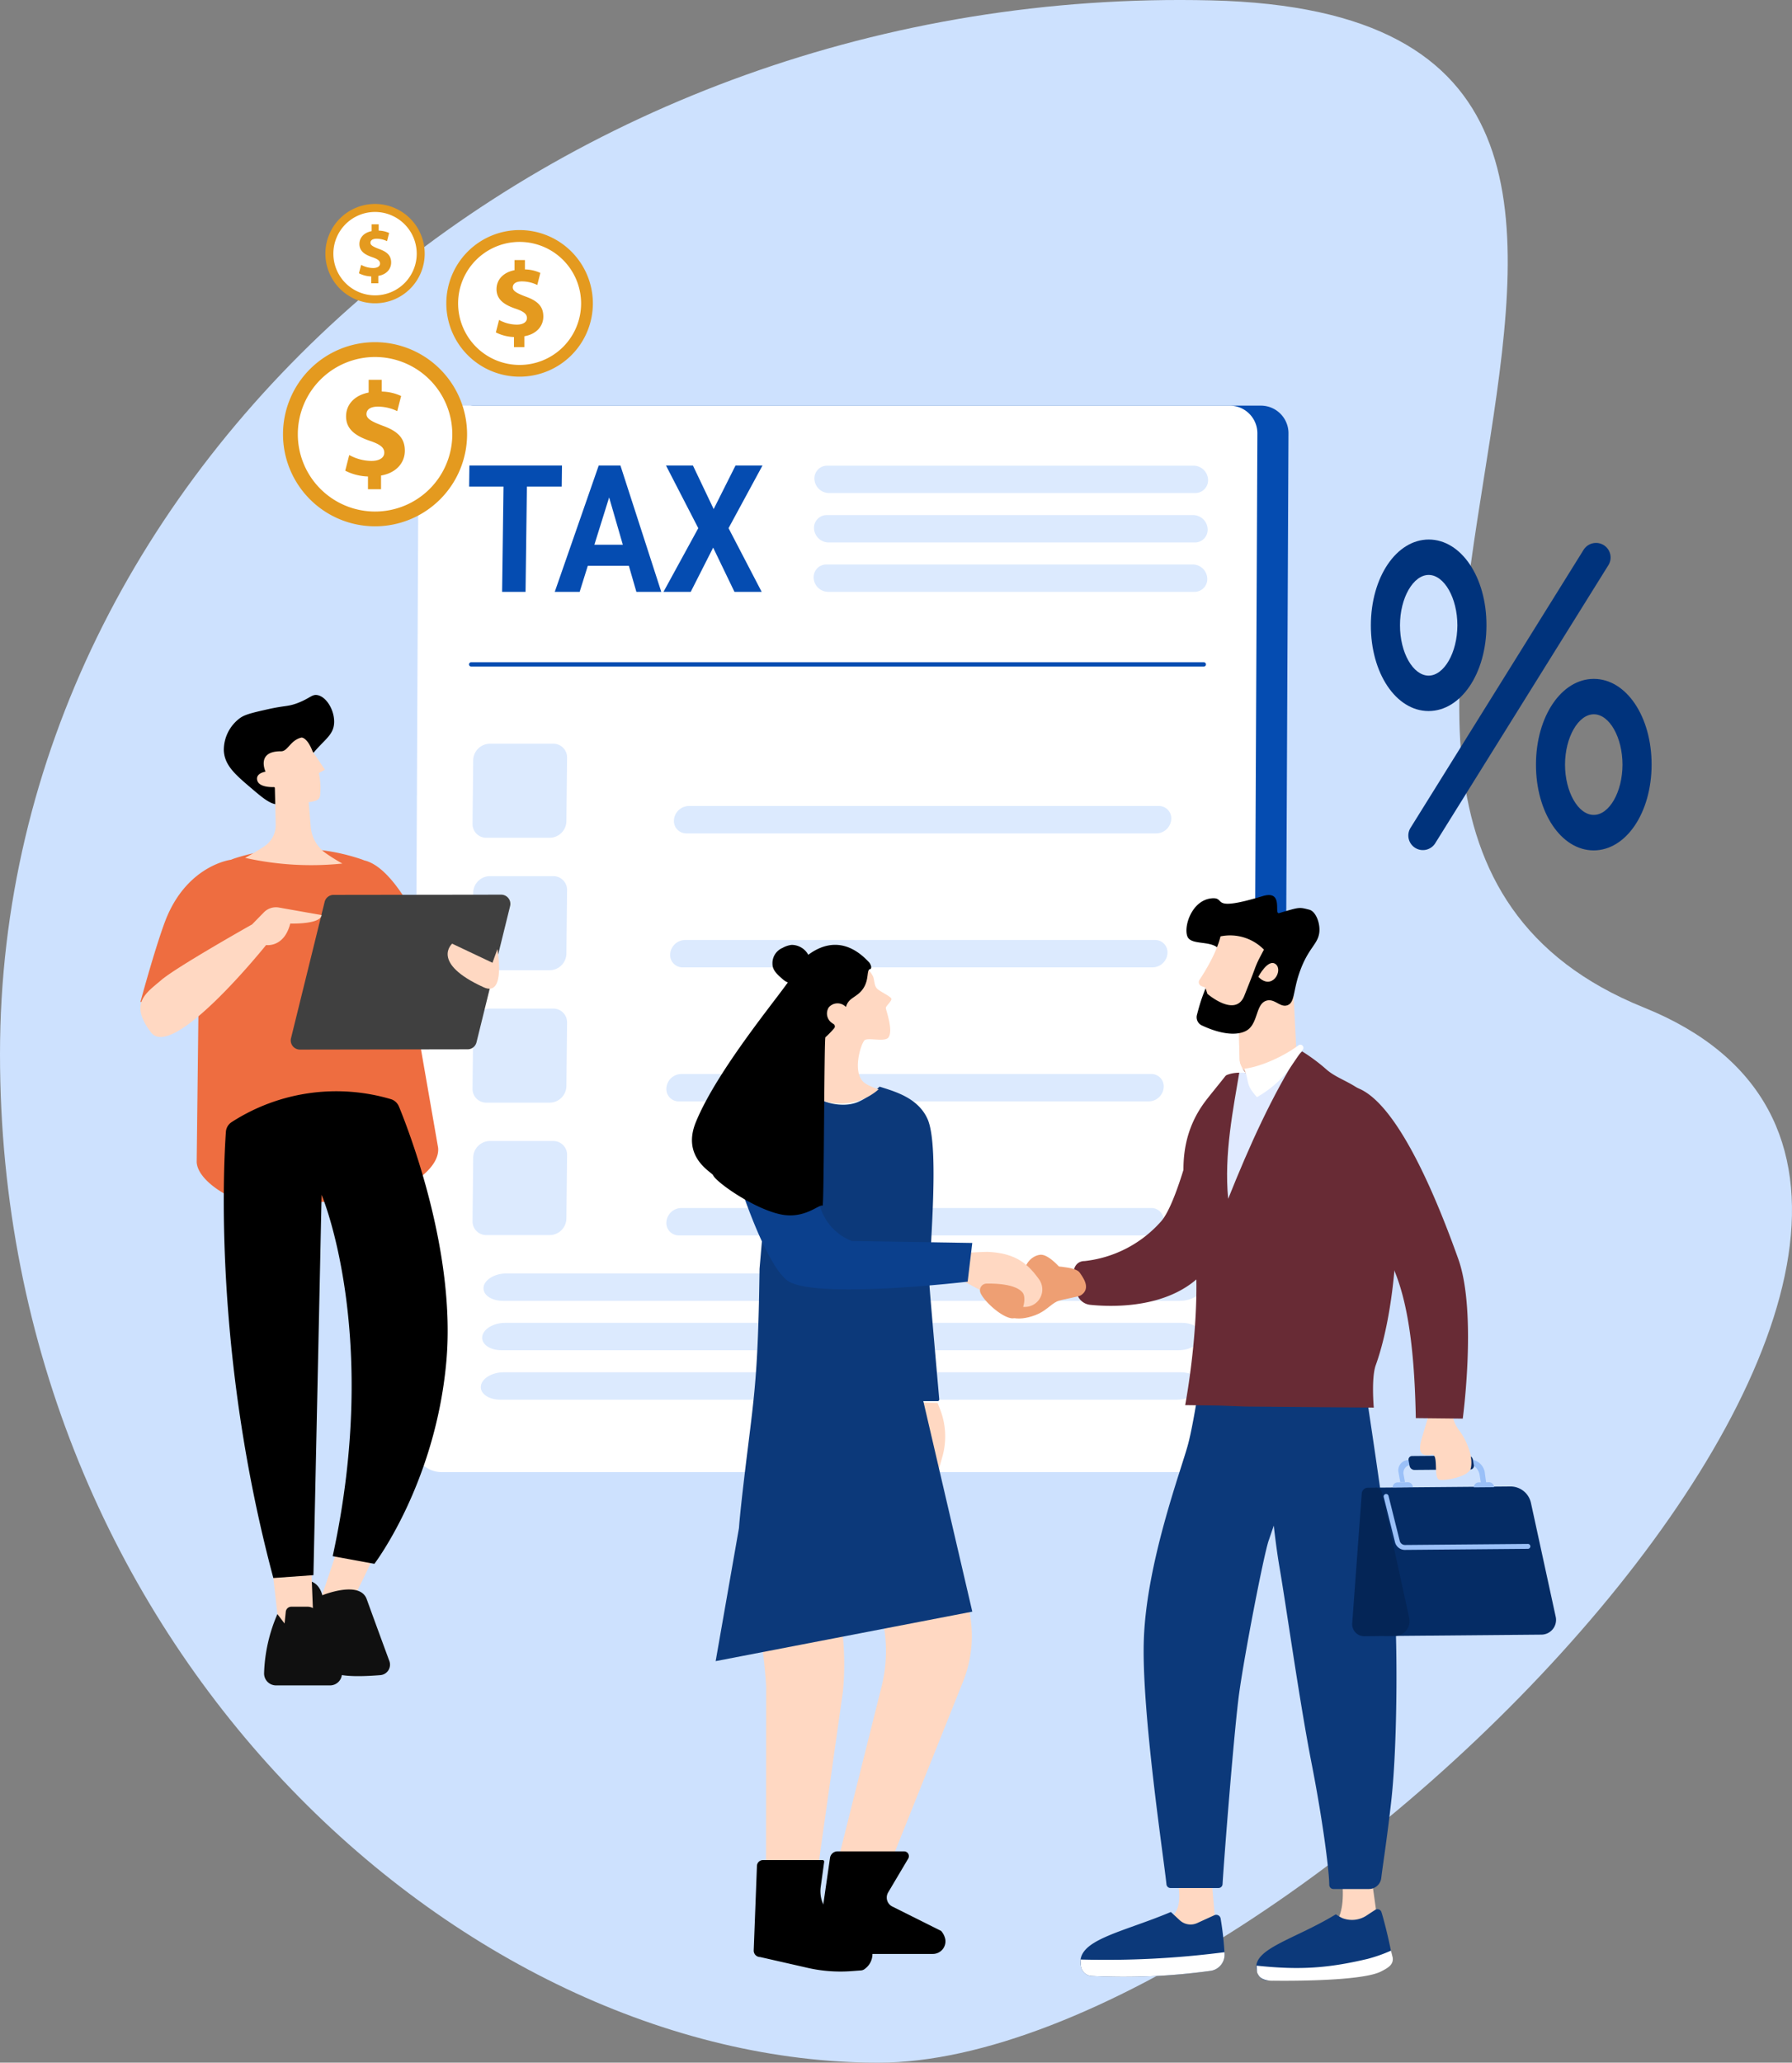 <svg xmlns="http://www.w3.org/2000/svg" width="528.85" height="608.505" viewBox="0 0 528.85 608.505">
  <rect x="0" y="0" width="528.85" height="608.505" fill="#808080" stroke="none"/>
  <g id="company-tax" transform="translate(-302.985 -1010.495)">
    <path id="Path_64723" data-name="Path 64723" d="M321.456,18.994c193.427,4.643-16.248,239.086,127.668,297.117S345.819,627.388,223.2,627.388-36.015,504.854-36.015,329.86,128.029,14.352,321.456,18.994Z" transform="translate(339 991.612)" fill="#cde1fe"/>
    <g id="Group_19189" data-name="Group 19189" transform="translate(-397.336 -2260.41)">
      <g id="Group_19168" data-name="Group 19168" transform="translate(822.472 3390.57)">
        <path id="Path_64577" data-name="Path 64577" d="M643.386,495.838H411.022a8.147,8.147,0,0,1-8.042-8.085l1.381-298.106a7.061,7.061,0,0,1,7.136-7.116H643.872a8.145,8.145,0,0,1,8.031,8.088l-1.378,298.1a7.063,7.063,0,0,1-7.139,7.125" transform="translate(-393.802 -182.531)" fill="#054cb1"/>
        <path id="Path_64578" data-name="Path 64578" d="M640.136,497.152H407.772a8.171,8.171,0,0,1-8.042-8.13l1.381-299.332a7.087,7.087,0,0,1,7.147-7.159H640.622a8.169,8.169,0,0,1,8.031,8.13l-1.378,299.332a7.078,7.078,0,0,1-7.139,7.159" transform="translate(-399.73 -182.531)" fill="#fff"/>
        <g id="Group_19167" data-name="Group 19167" transform="translate(16.26 17.661)">
          <path id="Path_64581" data-name="Path 64581" d="M622.331,210.626H406.14a.645.645,0,1,1,0-1.29H622.331a.645.645,0,0,1,0,1.29" transform="translate(-405.488 -151.302)" fill="#054cb1"/>
          <g id="Group_19166" data-name="Group 19166" transform="translate(1.039 0.045)">
            <path id="Path_64705" data-name="Path 64705" d="M428.651,271.964H409.943a4.05,4.05,0,0,1-4.114-4.16l.2-18.773a4.97,4.97,0,0,1,4.877-4.82h18.708a4.05,4.05,0,0,1,4.114,4.16l-.2,18.773a4.97,4.97,0,0,1-4.877,4.82" transform="translate(-405.828 -44.973)" fill="#dceafe"/>
            <path id="Path_64720" data-name="Path 64720" d="M428.651,271.964H409.943a4.05,4.05,0,0,1-4.114-4.16l.2-18.773a4.97,4.97,0,0,1,4.877-4.82h18.708a4.05,4.05,0,0,1,4.114,4.16l-.2,18.773a4.97,4.97,0,0,1-4.877,4.82" transform="translate(-405.828 -84.043)" fill="#dceafe"/>
            <path id="Path_64721" data-name="Path 64721" d="M428.651,271.964H409.943a4.05,4.05,0,0,1-4.114-4.16l.2-18.773a4.97,4.97,0,0,1,4.877-4.82h18.708a4.05,4.05,0,0,1,4.114,4.16l-.2,18.773a4.97,4.97,0,0,1-4.877,4.82" transform="translate(-405.828 -123.113)" fill="#dceafe"/>
            <path id="Path_64722" data-name="Path 64722" d="M428.651,271.964H409.943a4.05,4.05,0,0,1-4.114-4.16l.2-18.773a4.97,4.97,0,0,1,4.877-4.82h18.708a4.05,4.05,0,0,1,4.114,4.16l-.2,18.773a4.97,4.97,0,0,1-4.877,4.82" transform="translate(-405.828 -162.183)" fill="#dceafe"/>
            <path id="Path_64587" data-name="Path 64587" d="M557.721,198.288a3.751,3.751,0,0,1-3.8,3.75h-108.1a4.345,4.345,0,0,1-4.281-4.335,3.758,3.758,0,0,1,3.807-3.739h108.1a4.321,4.321,0,0,1,4.27,4.323" transform="translate(-340.766 -179.382)" fill="#dceafe"/>
            <path id="Path_64588" data-name="Path 64588" d="M557.682,203.448a3.758,3.758,0,0,1-3.8,3.75H445.774a4.319,4.319,0,0,1-4.27-4.323,3.758,3.758,0,0,1,3.8-3.75H553.412a4.321,4.321,0,0,1,4.27,4.323" transform="translate(-340.838 -169.971)" fill="#dceafe"/>
            <path id="Path_64589" data-name="Path 64589" d="M557.764,193.124a3.758,3.758,0,0,1-3.8,3.75H445.856a4.32,4.32,0,0,1-4.27-4.323,3.751,3.751,0,0,1,3.8-3.75H553.494a4.321,4.321,0,0,1,4.27,4.323" transform="translate(-340.688 -188.801)" fill="#dceafe"/>
            <path id="Path_64590" data-name="Path 64590" d="M407,277.517c-.045,2.118,2.448,3.75,5.7,3.75h199.8c3.6,0,6.707-1.985,6.752-4.323.045-2.118-2.448-3.753-5.7-3.753h-199.8c-3.609,0-6.707,1.988-6.752,4.326" transform="translate(-403.762 -34.883)" fill="#dceafe"/>
            <path id="Path_64591" data-name="Path 64591" d="M406.859,282.687c-.031,2.107,2.451,3.739,5.7,3.739H612.376c3.595,0,6.7-1.985,6.749-4.323.034-2.107-2.448-3.75-5.7-3.75h-199.8c-3.606,0-6.707,2-6.763,4.335" transform="translate(-404.026 -25.47)" fill="#dceafe"/>
            <path id="Path_64592" data-name="Path 64592" d="M406.719,287.839c-.034,2.107,2.448,3.75,5.7,3.75h199.8c3.609,0,6.707-2,6.752-4.335.042-2.107-2.448-3.739-5.7-3.739h-199.8c-3.595,0-6.707,1.985-6.749,4.323" transform="translate(-404.282 -16.052)" fill="#dceafe"/>
            <path id="Path_64596" data-name="Path 64596" d="M426.9,224.394a3.652,3.652,0,0,0,3.708,3.75h138.7a4.479,4.479,0,0,0,4.38-4.335,3.65,3.65,0,0,0-3.708-3.75H431.293a4.481,4.481,0,0,0-4.391,4.335" transform="translate(-367.47 -119.656)" fill="#dceafe"/>
            <path id="Path_64599" data-name="Path 64599" d="M426.508,238.366a3.648,3.648,0,0,0,3.705,3.75h138.7a4.467,4.467,0,0,0,4.377-4.335,3.638,3.638,0,0,0-3.7-3.739H430.9a4.47,4.47,0,0,0-4.391,4.323" transform="translate(-368.189 -94.107)" fill="#dceafe"/>
            <path id="Path_64602" data-name="Path 64602" d="M426.113,252.349a3.643,3.643,0,0,0,3.708,3.75H568.51a4.471,4.471,0,0,0,4.391-4.323,3.652,3.652,0,0,0-3.708-3.753h-138.7a4.464,4.464,0,0,0-4.38,4.326" transform="translate(-368.909 -68.554)" fill="#dceafe"/>
            <path id="Path_64605" data-name="Path 64605" d="M426.113,266.007a3.65,3.65,0,0,0,3.708,3.75H568.51a4.481,4.481,0,0,0,4.391-4.335,3.647,3.647,0,0,0-3.708-3.739h-138.7a4.461,4.461,0,0,0-4.38,4.323" transform="translate(-368.909 -42.678)" fill="#dceafe"/>
          </g>
          <path id="Path_64606" data-name="Path 64606" d="M455.032,188.785l-10.016,18.488,9.774,18.785h-8.031l-6.286-13.049-6.619,13.049h-8.04l10.268-18.785-9.531-18.488H434.5l6.122,12.852,6.453-12.852h7.952" transform="translate(-368.418 -188.785)" fill="#054cb1"/>
          <path id="Path_64607" data-name="Path 64607" d="M426.143,212.161h8.4L430.5,198.205Zm7.689-23.376,12.055,37.272H438.54l-2.217-7.675H424.2l-2.4,7.675h-7.348l12.973-37.272h6.41" transform="translate(-389.144 -188.785)" fill="#054cb1"/>
          <path id="Path_64608" data-name="Path 64608" d="M432.9,188.785l-.076,6.221H422.546l-.4,31.051h-6.916l.41-31.051H405.5l.076-6.221H432.9" transform="translate(-405.459 -188.785)" fill="#054cb1"/>
        </g>
      </g>
      <g id="Group_19170" data-name="Group 19170" transform="translate(1104.88 3430.069)">
        <path id="Path_64619" data-name="Path 64619" d="M510.934,287.19c4.57,0,8.478-6.785,8.5-14.823,0-8.044-3.858-14.854-8.459-14.88-4.57,0-8.478,6.785-8.478,14.829C502.474,280.38,506.332,287.165,510.934,287.19ZM511,247.039c9.592.025,17.064,11.166,17.013,25.347-.019,14.162-7.547,25.278-17.108,25.252S493.87,286.5,493.9,272.317s7.547-25.278,17.108-25.278" transform="translate(-493.895 -247.039)" fill="#00337c"/>
        <path id="Path_64620" data-name="Path 64620" d="M518.676,293.7c4.595.025,8.478-6.76,8.5-14.8,0-8.063-3.858-14.879-8.453-14.879s-8.485,6.791-8.51,14.829C510.216,286.885,514.075,293.7,518.676,293.7Zm.069-40.126c9.567.025,17.044,11.141,17.019,25.328s-7.553,25.271-17.114,25.271c-9.567-.025-17.038-11.16-17.013-25.347s7.547-25.278,17.108-25.252" transform="translate(-452.907 -212.463)" fill="#00337c"/>
        <path id="Path_64621" data-name="Path 64621" d="M547.359,249.22l-51.04,81.97a4.295,4.295,0,1,0,7.3,4.525l51.065-81.976a4.29,4.29,0,0,0-3.663-6.54,4.338,4.338,0,0,0-3.663,2.021" transform="translate(-484.568 -246.192)" fill="#00337c"/>
      </g>
      <g id="Group_19184" data-name="Group 19184" transform="translate(741.755 3475.922)">
        <path id="Path_59076" data-name="Path 59076" d="M433.05,62.875c-2.519.633-4.987-1.464-8.813-4.722-4.643-3.957-7.874-6.714-8.043-11.146a11.716,11.716,0,0,1,4.734-9.457c1.5-1.108,3.772-1.622,8.323-2.651,5.21-1.161,5.882-.7,8.9-1.886,3.522-1.372,4.065-2.572,5.686-2.269,2.61.488,4.974,4.353,4.92,7.94-.064,4.762-4.312,5.474-9.086,13.23-4,6.489-3.64,10.222-6.622,10.961" transform="translate(-391.578 -30.697)"/>
        <path id="Path_59077" data-name="Path 59077" d="M496.744,132.261l-8.614-49.449,8.232-4.7S486.284,50.272,475,47.594v.013a13.132,13.132,0,0,0-1.266-.475,59.669,59.669,0,0,0-36.934-.172c-.4.132-.777.277-1.161.436,0,0-13.361,1.6-19.612,18.6-3.086,8.4-7.125,23.359-7.125,23.359l17.16-.079-.554,47.3c.2,4.366,6.24,8.613,10.251,10.367,4.839,2.11,13.506,1.411,25.416,1.411,11.119,0,18.967-1.847,24.163-3.812,4.974-1.886,12.031-7,11.409-12.28" transform="translate(-408.898 1.217)" fill="#ee6d40"/>
        <path id="Path_59078" data-name="Path 59078" d="M424.773,93.848l49.448-.079a2.7,2.7,0,0,0,2.637-2.071l9.92-40.19a2.715,2.715,0,0,0-2.651-3.363l-49.451.066a2.71,2.71,0,0,0-2.637,2.071l-9.917,40.19a2.712,2.712,0,0,0,2.651,3.377" transform="translate(-377.669 10.771)" fill="#404040"/>
        <path id="Path_59079" data-name="Path 59079" d="M441.859,54.3s-22.2,12.491-26.787,16.408-9.552,6.885-3.063,15.432S445.988,60.39,445.988,60.39s5.288.857,7.135-6.344c0,0,8.931.316,9.245-2.493l-12.595-2.229a4.99,4.99,0,0,0-4.457,1.438L441.859,54.3" transform="translate(-408.895 13.389)" fill="#ffd8c2"/>
        <path id="Path_59080" data-name="Path 59080" d="M431.658,104.289,424.3,126.21s8.02-.672,8.783-.527,10.143-20,10.143-20l-11.565-1.4" transform="translate(-372.3 144.204)" fill="#ffd8c2"/>
        <path id="Path_59081" data-name="Path 59081" d="M430.135,112.433s11.065-4.535,13.112,1.162c2.61,7.229,6.686,18.268,6.686,18.268a3.1,3.1,0,0,1-2.678,4.13c-4.049.331-10.09.594-12.9-.4-4.433-1.557-11.8-15.576-11.8-15.576l2.269-11.94s4.022-.567,5.315,4.352" transform="translate(-376.45 153.167)" fill="#101010"/>
        <path id="Path_59082" data-name="Path 59082" d="M420.293,106.282l2.505,22.066,10.066-2.755-.78-19.878-11.791.567" transform="translate(-381.816 147.594)" fill="#ffd8c2"/>
        <path id="Path_59083" data-name="Path 59083" d="M423.243,133.569h15.921a3.529,3.529,0,0,0,3.495-4.035c-.527-3.586-2.269-9.536-7.452-17.741a3.136,3.136,0,0,0-2.624-1.438h-4.842a1.645,1.645,0,0,0-1.624,1.465l-.368,3.481-2.11-2.769a47.343,47.343,0,0,0-3.93,17.45,3.528,3.528,0,0,0,3.535,3.586" transform="translate(-383.209 158.621)" fill="#101010"/>
        <path id="Path_59084" data-name="Path 59084" d="M467.859,69.79a3.723,3.723,0,0,0-2.306-2.124,56.9,56.9,0,0,0-47.037,6.753,3.72,3.72,0,0,0-1.7,2.849c-.753,10.6-3.572,66.029,14,131.65l11.832-.844,2.411-112.2s17.531,41.126,3.272,106.6l12.308,2.256s18.018-23.635,21.236-59.749c2.847-31.946-10.815-67.427-14.01-75.2" transform="translate(-391.581 51.592)"/>
        <path id="Path_59085" data-name="Path 59085" d="M423.7,66.523a7.554,7.554,0,0,0,3.377-6.5l-.253-10.8c-.064-.066-.145-.132-.209-.2,0,0-4.339.29-4.974-1.913s2.441-2.625,2.441-2.625-2.9-6.08,4.589-6.014c2.019.013,2.732-3.311,6.027-4.049,0,0,1.638-.145,3.285,4.128l3.626,5.355-1.807.989a20.05,20.05,0,0,1,.358,6.661,1.735,1.735,0,0,1-1.2,1.464,10.2,10.2,0,0,1-2.151.462l.594,7.241a10.655,10.655,0,0,0,4.511,7.861,52.621,52.621,0,0,0,4.842,3.007,89.435,89.435,0,0,1-28.7-1.675s2.968-1.622,5.646-3.39" transform="translate(-387.144 -21.854)" fill="#ffd8c2"/>
        <path id="Path_59086" data-name="Path 59086" d="M450.466,55.191l-1.452,4.023-11.9-5.632s-6.53,5.659,9.323,12.873c6.622,3.008,4.025-11.264,4.025-11.264" transform="translate(-345.109 19.793)" fill="#ffd8c2"/>
      </g>
      <g id="Group_19186" data-name="Group 19186" transform="translate(783.843 3371.844)">
        <path id="Path_59222" data-name="Path 59222" d="M566.563,240.6a27.161,27.161,0,1,1-27.157-27.245A27.191,27.191,0,0,1,566.563,240.6" transform="translate(-512.242 -213.352)" fill="#e49a1f"/>
        <path id="Path_59224" data-name="Path 59224" d="M559.517,237.908a22.794,22.794,0,1,1-22.8-22.865,22.823,22.823,0,0,1,22.8,22.865" transform="translate(-509.558 -210.663)" fill="#fff"/>
        <path id="Path_59228" data-name="Path 59228" d="M526.04,249.915V246.16a15.879,15.879,0,0,1-6.708-1.709l1.184-4.623a13.9,13.9,0,0,0,6.555,1.74c2.248,0,3.784-.87,3.784-2.448,0-1.507-1.264-2.461-4.178-3.45-4.23-1.417-7.1-3.4-7.1-7.234,0-3.481,2.448-6.213,6.667-7.042v-3.753h3.864v3.468a14.28,14.28,0,0,1,5.716,1.305l-1.142,4.473A13.08,13.08,0,0,0,529,225.551c-2.57,0-3.4,1.1-3.4,2.207,0,1.305,1.386,2.145,4.734,3.409,4.7,1.66,6.587,3.836,6.587,7.4,0,3.52-2.479,6.524-7.022,7.314v4.038H526.04" transform="translate(-500.969 -206.532)" fill="#e49a1f"/>
      </g>
      <g id="Group_19187" data-name="Group 19187" transform="translate(832.039 3338.779)">
        <path id="Path_59222-2" data-name="Path 59222" d="M555.489,235.042a21.624,21.624,0,1,1-21.62-21.69,21.648,21.648,0,0,1,21.62,21.69" transform="translate(-512.242 -213.352)" fill="#e49a1f"/>
        <path id="Path_59224-2" data-name="Path 59224" d="M550.224,233.247a18.147,18.147,0,1,1-18.148-18.2,18.17,18.17,0,0,1,18.148,18.2" transform="translate(-510.45 -211.556)" fill="#fff"/>
        <path id="Path_59228-2" data-name="Path 59228" d="M524.673,243.336v-2.99a12.642,12.642,0,0,1-5.341-1.361l.942-3.681a11.067,11.067,0,0,0,5.219,1.386c1.79,0,3.013-.693,3.013-1.949,0-1.2-1.006-1.959-3.326-2.747-3.367-1.128-5.654-2.707-5.654-5.759,0-2.771,1.948-4.947,5.307-5.607v-2.988h3.077V220.4a11.368,11.368,0,0,1,4.551,1.039L531.552,225a10.414,10.414,0,0,0-4.52-1.064c-2.046,0-2.705.878-2.705,1.757,0,1.039,1.1,1.707,3.769,2.714,3.739,1.322,5.244,3.054,5.244,5.889,0,2.8-1.973,5.194-5.59,5.823v3.215h-3.077" transform="translate(-504.712 -208.796)" fill="#e49a1f"/>
      </g>
      <g id="Group_19188" data-name="Group 19188" transform="translate(796.349 3331.072)">
        <path id="Path_59222-3" data-name="Path 59222" d="M541.55,228.051a14.654,14.654,0,1,1-14.652-14.7,14.67,14.67,0,0,1,14.652,14.7" transform="translate(-512.242 -213.352)" fill="#e49a1f"/>
        <path id="Path_59224-3" data-name="Path 59224" d="M538.526,227.379a12.3,12.3,0,1,1-12.3-12.336,12.314,12.314,0,0,1,12.3,12.336" transform="translate(-511.571 -212.68)" fill="#fff"/>
        <path id="Path_59228-3" data-name="Path 59228" d="M522.951,235.054v-2.026a8.568,8.568,0,0,1-3.619-.922l.639-2.494a7.5,7.5,0,0,0,3.537.939c1.213,0,2.042-.47,2.042-1.321,0-.813-.682-1.328-2.254-1.861-2.282-.764-3.832-1.835-3.832-3.9,0-1.878,1.32-3.352,3.6-3.8v-2.025h2.085v1.871a7.7,7.7,0,0,1,3.084.7l-.616,2.413a7.058,7.058,0,0,0-3.063-.721c-1.386,0-1.833.6-1.833,1.191,0,.7.748,1.157,2.554,1.839,2.534.9,3.554,2.07,3.554,3.991,0,1.9-1.337,3.52-3.788,3.946v2.179h-2.085" transform="translate(-509.424 -211.647)" fill="#e49a1f"/>
      </g>
      <g id="Group_19185" data-name="Group 19185" transform="translate(904.531 3534.952)">
        <path id="Path_53428" data-name="Path 53428" d="M505.932,150.884l-13.893-2.72c2.707-3.468,3.407-7.383,2.759-14.515l8.655-.482,2.479,17.716" transform="translate(-302.936 156.488)" fill="#ffd8c2"/>
        <path id="Path_53430" data-name="Path 53430" d="M522.048,136.956c.673,2.086,2.161,7.994,2.821,11.554a4.49,4.49,0,0,1-3.088,5.1c-6.114,1.916-20.882,2.45-33.158,3.507a3.175,3.175,0,0,1-3.179-2.278c-2.642-6.862,10.513-9.517,23.143-17.231a12.958,12.958,0,0,0,1.946,1.129,7.85,7.85,0,0,0,6.8-.56l2.873-1.881a1.226,1.226,0,0,1,1.842.66" transform="translate(-318.569 163.082)" fill="#0c397a"/>
        <path id="Path_53432" data-name="Path 53432" d="M525.222,141.635a.332.332,0,0,0,.039.127c.407,2.239-1.4,3.192-3.407,4.233-6.1,3.166-31.8,2.72-31.8,2.72s-3.4.241-4.435-1.754a2.478,2.478,0,0,1-.368-.853c-.065-.394-.114-1.829-.114-1.829,12.836,1.36,21.185.735,32.7-1.985a44.628,44.628,0,0,0,6.937-2.44s.14.511.446,1.78" transform="translate(-318.491 171.558)" fill="#fff"/>
        <path id="Path_53436" data-name="Path 53436" d="M491.731,148.341l-9.761,3.088-5.1-5.339c5.541-2.86,3.878-8.707,3.712-12.429l9.849-.407,1.3,15.087" transform="translate(-337.119 156.681)" fill="#ffd8c2"/>
        <path id="Path_53438" data-name="Path 53438" d="M510.529,138.29a89.775,89.775,0,0,1,1.158,10.513,4.8,4.8,0,0,1-4.067,4.894,186.975,186.975,0,0,1-35.309,1.523A3.4,3.4,0,0,1,469.3,152.3c-1.7-7.688,11.961-9.8,26.537-15.95l2.632,2.44a4.693,4.693,0,0,0,5.147.826l5.059-2.313a1.318,1.318,0,0,1,1.855.989" transform="translate(-354.511 163.654)" fill="#0c397a"/>
        <path id="Path_53440" data-name="Path 53440" d="M511.638,140s.026.394.026.586a4.8,4.8,0,0,1-4.067,4.894A186.975,186.975,0,0,1,472.288,147a3.4,3.4,0,0,1-3.013-2.922,9.937,9.937,0,0,1-.1-1.933l.94.026a271.355,271.355,0,0,0,39.744-1.956l1.78-.218" transform="translate(-354.486 171.875)" fill="#fff"/>
        <path id="Path_53444" data-name="Path 53444" d="M511.8,139.872c-1.487,4.347-7.142,33.6-8.717,45.07-1.451,10.435-4.474,48.88-4.907,56.354a1.2,1.2,0,0,1-1.207,1.145H482.826a1.207,1.207,0,0,1-1.207-1.093c-.787-7.753-7.409-51.219-6.673-72.215.788-22.929,11.1-50.2,13.08-57.716s4.435-25.28,4.435-25.28l47.624,7.372s6,38.51,8.58,61.783c1.142,10.256,1.295,43.531-.687,61.322-1.285,11.515-2.492,18.875-2.964,22.867a3.682,3.682,0,0,1-3.66,3.254H530.9a1.227,1.227,0,0,1-1.233-1.2c-.052-4.8-2.112-19.991-5.173-35.638-3.573-18.188-7.539-46.645-9.52-58.121-.648-3.787-1.22-8.134-1.689-12.263,0,0,.01.023-1.477,4.357" transform="translate(-341.588 50.493)" fill="#0c397a"/>
        <path id="Path_53448" data-name="Path 53448" d="M500.722,74.379l-1.1-22.293-16.142,8.389.342,14.095a6.649,6.649,0,0,0,2.847,4.868c3.342,2.39,7.981,1.894,11.336-.483l.778-.547a4.646,4.646,0,0,0,1.943-4.029" transform="translate(-322.233 -25.943)" fill="#ffd8c2"/>
        <path id="Path_53450" data-name="Path 53450" d="M486.364,44.977c4.321-.292-1.07,4.182,14.9-.635,6.355-1.919,3.215,5.5,4.868,5.008,6.088-1.817,5.883-1.767,8.87-1.017,1.985.5,3.319,4.092,2.974,6.787-.456,3.572-3.4,4.537-5.948,12.087-1.789,5.313-1.295,8.516-3.429,9.316-2.151.8-3.778-2.059-6.192-1.347-3.14.9-2.453,6.291-5.476,8.554-1.92,1.436-6.394,2.135-13.613-1.246a2.67,2.67,0,0,1-1.448-3.1c.42-1.6.966-3.609,1.653-5.5,3.254-8.96,6.442-11.019,5.248-13.32-1.819-3.534-8.567-1.423-9.712-4.322-1.194-3.012,1.386-10.854,7.311-11.261" transform="translate(-332.846 -44.023)"/>
        <path id="Path_53451" data-name="Path 53451" d="M499.109,51.9,497.9,54.21a26.343,26.343,0,0,0-1.487,3.356c-.777,2.173-2.264,5.847-3.078,7.918-2.6,6.66-10.9-.534-10.9-.534l-.6-1.83-1.106-.432a1.159,1.159,0,0,1-.557-.394,1.238,1.238,0,0,1-.065-1.487c1.614-2.44,5.008-7.918,6.189-12.811a13.986,13.986,0,0,1,12.813,3.9" transform="translate(-330.315 -35.803)" fill="#ffd8c2"/>
        <path id="Path_53453" data-name="Path 53453" d="M485.289,54.285s2.912-5.554,5.16-3.7-1.106,7.88-5.16,3.7" transform="translate(-318.149 -30.165)" fill="#ffd8c2"/>
        <path id="Path_53457" data-name="Path 53457" d="M498.508,141.846l46.3-.407a4.348,4.348,0,0,0,4.246-5.248l-7.321-33.643a6.164,6.164,0,0,0-6.088-4.817l-39.708.343,2.567,43.772" transform="translate(-294.142 76.744)" fill="#052c65"/>
        <path id="Path_53459" data-name="Path 53459" d="M497.407,141.673l8.987-.091a4.344,4.344,0,0,0,4.246-5.235l-8.059-37.075a1.855,1.855,0,0,0-1.819-1.436l-2.313.026a1.836,1.836,0,0,0-1.816,1.678l-2.821,38.347a3.555,3.555,0,0,0,3.6,3.787" transform="translate(-298.963 76.981)" fill="#042556"/>
        <path id="Path_53461" data-name="Path 53461" d="M502.944,114.895A3.03,3.03,0,0,1,500,112.6l-3.319-13.293a.728.728,0,0,1,1.412-.356l3.316,13.294a1.591,1.591,0,0,0,1.539,1.194h.026l36.246-.316a.724.724,0,0,1,.013,1.448l-36.246.319h-.039" transform="translate(-292.527 78.295)" fill="#9ac0f8"/>
        <path id="Path_53466" data-name="Path 53466" d="M498.938,97.378l3-.038a1.473,1.473,0,0,1,1.487,1.449l-5.948.051a1.453,1.453,0,0,1,1.461-1.462" transform="translate(-290.681 75.896)" fill="#9ac0f8"/>
        <path id="Path_59087" data-name="Path 59087" d="M498.938,97.378l3-.038a1.473,1.473,0,0,1,1.487,1.449l-5.948.051a1.453,1.453,0,0,1,1.461-1.462" transform="translate(-266.719 75.896)" fill="#9ac0f8"/>
        <path id="Path_53467" data-name="Path 53467" d="M498.555,101.946l-.507-2.834a3.024,3.024,0,0,1,3.036-3.686l18.022-.153a4.544,4.544,0,0,1,4.36,3.61l.5,3.686-1.638-.458-.358-2.313c-.28-1.563-1.562-3.1-3.15-3.089l-16.906.153a2.353,2.353,0,0,0-2.375,2.86l.407,2.211-1.386.013" transform="translate(-289.524 71.242)" fill="#9ac0f8"/>
        <path id="Path_53468" data-name="Path 53468" d="M499.927,95.054l16.571-.14a1.523,1.523,0,0,1,1.425,1.271l.254,1.538a1.044,1.044,0,0,1-.992,1.3l-16.561.14a1.5,1.5,0,0,1-1.422-1.271l-.267-1.538a1.047,1.047,0,0,1,.992-1.3" transform="translate(-287.437 70.436)" fill="#052c65"/>
        <path id="Path_53470" data-name="Path 53470" d="M503.311,66.484s-4.474,18.061-8.73,23.157a35.247,35.247,0,0,1-22.8,11.9s-5.658-.369-2.1,9.888a4.521,4.521,0,0,0,3.813,3.012c7.675.788,29.156,1.347,37.5-15.442,10.217-20.615-7.679-32.511-7.679-32.511" transform="translate(-355.973 6.443)" fill="#682b35"/>
        <path id="Path_53471" data-name="Path 53471" d="M513.516,58.242a53.42,53.42,0,0,1,7.321,5.465c4.715,3.991,11.87,4.207,16.037,14.108,7.259,17.234,5.138,54.258-1.627,72.992-1.36,3.775-.583,12.519-.583,12.519l-37.8-.305-7.88-.292-9.979-.127s6.075-31.673,1.78-53.088c-1.78-8.859-5.743-23.551,4.272-36.693,2.274-3,6.81-8.261,8.831-11.439l2.453,2.453c.485.115,1.005,3.928,1.578,4.029,6.01,1.042,7.728-1.7,11.921-6.126l3.673-3.5" transform="translate(-333.449 -12.123)" fill="#682b35"/>
        <path id="Path_53473" data-name="Path 53473" d="M509.408,91.815a11.616,11.616,0,0,0,2.2,4.906c1.819,2.338,4.155,7.422,3.332,10.994-.6,2.631-8.2,3.889-9.432,3.342-1.653-.724.065-7.842-2.235-7.346-4.207.915-3.521-2.453-2.684-5.223s2.278-7.6,2.278-7.6l6.543.928" transform="translate(-285.087 61.362)" fill="#ffd8c2"/>
        <path id="Path_53475" data-name="Path 53475" d="M495.541,63.75a12.533,12.533,0,0,0-5.225,7.079c-1.4,5.033-1.549,13.154,6.94,21.619,13.88,13.841,23.921,18.556,24.809,66.7l13.854.153s4.259-31.482-1.321-47.1c-4.995-13.993-17.323-46.25-30.083-50.559-2.047-.686-7.158.941-8.974,2.11" transform="translate(-308.446 -4.844)" fill="#682b35"/>
        <path id="Path_53477" data-name="Path 53477" d="M482.78,101.428C489.1,85.6,495.856,70.785,503.737,58.367c-5.707,4.054-10.548,9.748-17.54,5.008-1.881,11.3-4.7,24.885-3.416,38.053" transform="translate(-324.534 -11.816)" fill="#e0eaff"/>
        <path id="Path_53478" data-name="Path 53478" d="M499.953,57.815c-4.565,3.394-11.274,6.342-15.914,6.889,1.435,4.232.345,4.715,3.673,8.4,8.414-4.906,10.054-9.608,13.509-13.993a.915.915,0,0,0-1.269-1.3" transform="translate(-320.967 -13.477)" fill="#fff"/>
        <path id="Path_53480" data-name="Path 53480" d="M489.727,65.748a8.907,8.907,0,0,1-1.933-8.045c-3.586,2.212-5.378,5.859-6.127,10.32,2.479-2.4,5.515-2.415,8.059-2.275" transform="translate(-326.309 -13.299)" fill="#fff"/>
        <path id="Path_53482" data-name="Path 53482" d="M486.842,79.976c.865,1.271,3.533,4.639.355,6.7-.827.534-5.782,1.195-7.09,1.83-1.933.941-3.381,2.923-6.368,4.029-5.544,2.072-8.987.7-11.921-2.326s5.287-13.116,11.144-12.621,12.621.534,13.88,2.39" transform="translate(-372.421 31.399)" fill="#ee9f73"/>
        <path id="Path_53484" data-name="Path 53484" d="M475.721,83.636a2.1,2.1,0,0,0-.407-2.39c-1.425-1.652-4.373-4.728-6.459-4.55-2.45.2-5.59,2.936-4.637,7.6.609,2.974,3.29,1.525,3.647.343.381-1.258.94-2.656,1.588-2.084.7.635,4.653,4.042,6.267,1.08" transform="translate(-366.027 29.422)" fill="#ee9f73"/>
        <path id="Path_53486" data-name="Path 53486" d="M461.87,76.761c.823-.064,6.494-.356,7.321-.331,8.437.343,11.983,3.66,15.136,8.007a5.146,5.146,0,0,1-5.059,8.147c-3.836-.953-10.256-3.368-19.558-8.986-1.07-.635-2.837-.915-2.733-2.148.176-2.148.56-4.36,4.894-4.69" transform="translate(-381.967 28.835)" fill="#ffd8c2"/>
        <path id="Path_53488" data-name="Path 53488" d="M461.982,79.314a1.975,1.975,0,0,0-1.767,2.771,3.538,3.538,0,0,0,.189.394c1.337,2.427,5.86,6.558,8.873,7.054s4.828-5.707,3.354-7.562c-2.034-2.555-8.082-2.707-10.649-2.656" transform="translate(-375.052 35.312)" fill="#ee9f73"/>
        <path id="Path_53490" data-name="Path 53490" d="M484.239,105.616,489,118.387a36.164,36.164,0,0,1-.3,26.042l-26.221,65.432L479,223.891H445.117l19.535-78.023a43,43,0,0,0-.329-22.1l-5.987-21.175,25.9,3.026" transform="translate(-408.683 87.575)" fill="#ffd8c2"/>
        <path id="Path_53492" data-name="Path 53492" d="M462.115,96.5l5.261,47.559a82.594,82.594,0,0,1,.1,17.108l-8.844,62.493,13.688,14.489a1.718,1.718,0,0,1-1.018,3.114l-26.537-2.847.062-78.837a149.552,149.552,0,0,0-1.754-15.494l-4.282-25.851L462.115,96.5" transform="translate(-422.936 73.859)" fill="#ffd8c2"/>
        <path id="Path_53494" data-name="Path 53494" d="M459.975,161.111h19.369a3.729,3.729,0,0,0,3.735-4.256,5.355,5.355,0,0,0-1.243-2.531l-14.4-7.194a2.961,2.961,0,0,1-1.233-4.168L472.112,133a1.415,1.415,0,0,0-1.22-2.147H451.256a2.242,2.242,0,0,0-2.212,1.916l-2.476,17.16-1.233,6.888a3.058,3.058,0,0,0,2.821,3.586l11.821.709" transform="translate(-408.302 151.268)"/>
        <path id="Path_53495" data-name="Path 53495" d="M442.257,131.641H459.85a.466.466,0,0,1,.456.547l-1.015,7.37c-.332,2.427.28,5.427,2.209,6.878l1.6,1.181,9.4,7.509a5.394,5.394,0,0,1-.179,8.606,2.028,2.028,0,0,1-1.041.459l-3.075.228a43.531,43.531,0,0,1-12.836-.992l-13.958-3.176a1.9,1.9,0,0,1-1.894-1.972l.953-24.936a1.787,1.787,0,0,1,1.78-1.7" transform="translate(-421.292 153.045)"/>
        <path id="Path_53496" data-name="Path 53496" d="M461.358,90.242l.8,2.072a21.923,21.923,0,0,1,.651,13.651l-1.08,3.876L453.91,90.09l7.448.153" transform="translate(-388.867 59.57)" fill="#ffd8c2"/>
        <path id="Path_53498" data-name="Path 53498" d="M500.235,155.518h4.207a.494.494,0,0,0,.5-.534c-.332-3.838-2.378-26.906-2.847-33.045-.5-6.7,3.29-41.2-.651-49.759-2.857-6.228-9.722-8.045-14.1-9.444-3.319,2.911-5.964,5.326-10.727,5.326-5.8,0-10.513-3.063-13.968-7.169a70.333,70.333,0,0,0-10.487,3.673,14.9,14.9,0,0,0-9.175,15.087c1.106,11.845,9.888,25.686,9.888,25.686l-.966,11.108c-.395,29.679-1.406,36.376-3.636,54.39s-2.431,22.077-2.431,22.077l-6.886,39.294,75.74-14.6-14.453-62.088" transform="translate(-431.964 -6.209)" fill="#0c397a"/>
        <path id="Path_53499" data-name="Path 53499" d="M455.08,66.4l7.624,20.31a15.52,15.52,0,0,0,9.087,9.1l35.462.559-1.36,11.426s-46.163,5.44-53.393-.47c-6.774-5.529-14.414-29.868-14.414-29.868L455.08,66.4" transform="translate(-424.53 6.262)" fill="#0b408d"/>
        <path id="Path_53508" data-name="Path 53508" d="M472.413,63.32c-.065-.712-3.521-2.211-4.308-3.114s-.651-2.288-1.106-3.52a9.255,9.255,0,0,0-2.174-2.745c-9.6-11.579-20.414,1.22-20.414,1.22-2.287,3.19-1.474,7.88-.329,10.549,2.2,5.16,8.261,8.8,8.261,8.8.062.254.127.521.166.763.862,4.855-3.052,11.68-7.845,12.837-.049.013-.088.025-.137.038a16.92,16.92,0,0,0,24.146,1.83,15.467,15.467,0,0,1-3.976-1.729c-4.194-2.822-1.22-11.9-.179-12.748s5.935.61,7-.775c1.578-2.047-.748-8.134-.748-8.732,0-.267.394-.725.787-1.207.433-.521.891-1.081.853-1.462" transform="translate(-413.559 -32.684)" fill="#ffd8c2"/>
        <path id="Path_53510" data-name="Path 53510" d="M432.711,50.424a4.873,4.873,0,0,1,2.97-4.735,7.28,7.28,0,0,1,2.668-.893,5.627,5.627,0,1,1,0,11.255c-1.444,0-2.3-.835-3.294-1.728-1.15-1.028-2.344-2.232-2.344-3.9" transform="translate(-408.951 -30.095)"/>
        <path id="Path_53511" data-name="Path 53511" d="M486.254,53.8c-8.808-9.608-16.916-3.673-20.235-.356a11.247,11.247,0,0,0-2.948,4.8c-.6,2.086-21.269,26.093-28.019,42.663-4.23,10.381,4.714,14.706,5.109,15.63.852,2,11.851,9.827,19.907,11.54,7.144,1.525,11.475-3.171,12.406-2.539.43.28.446-49.348.826-49.7a28.541,28.541,0,0,0,2.58-2.644.852.852,0,0,0-.2-1.284,2.284,2.284,0,0,1-.368-.241,3.372,3.372,0,0,1-1.018-4.652,3.408,3.408,0,0,1,4.767-.394c.1.089.215.178.306.267.8-2.91,3.328-2.726,5.145-5.522s.79-5.624,2.124-5.662c.56-.674-.381-1.906-.381-1.906" transform="translate(-433.919 -33.881)"/>
      </g>
    </g>
  </g>
</svg>
